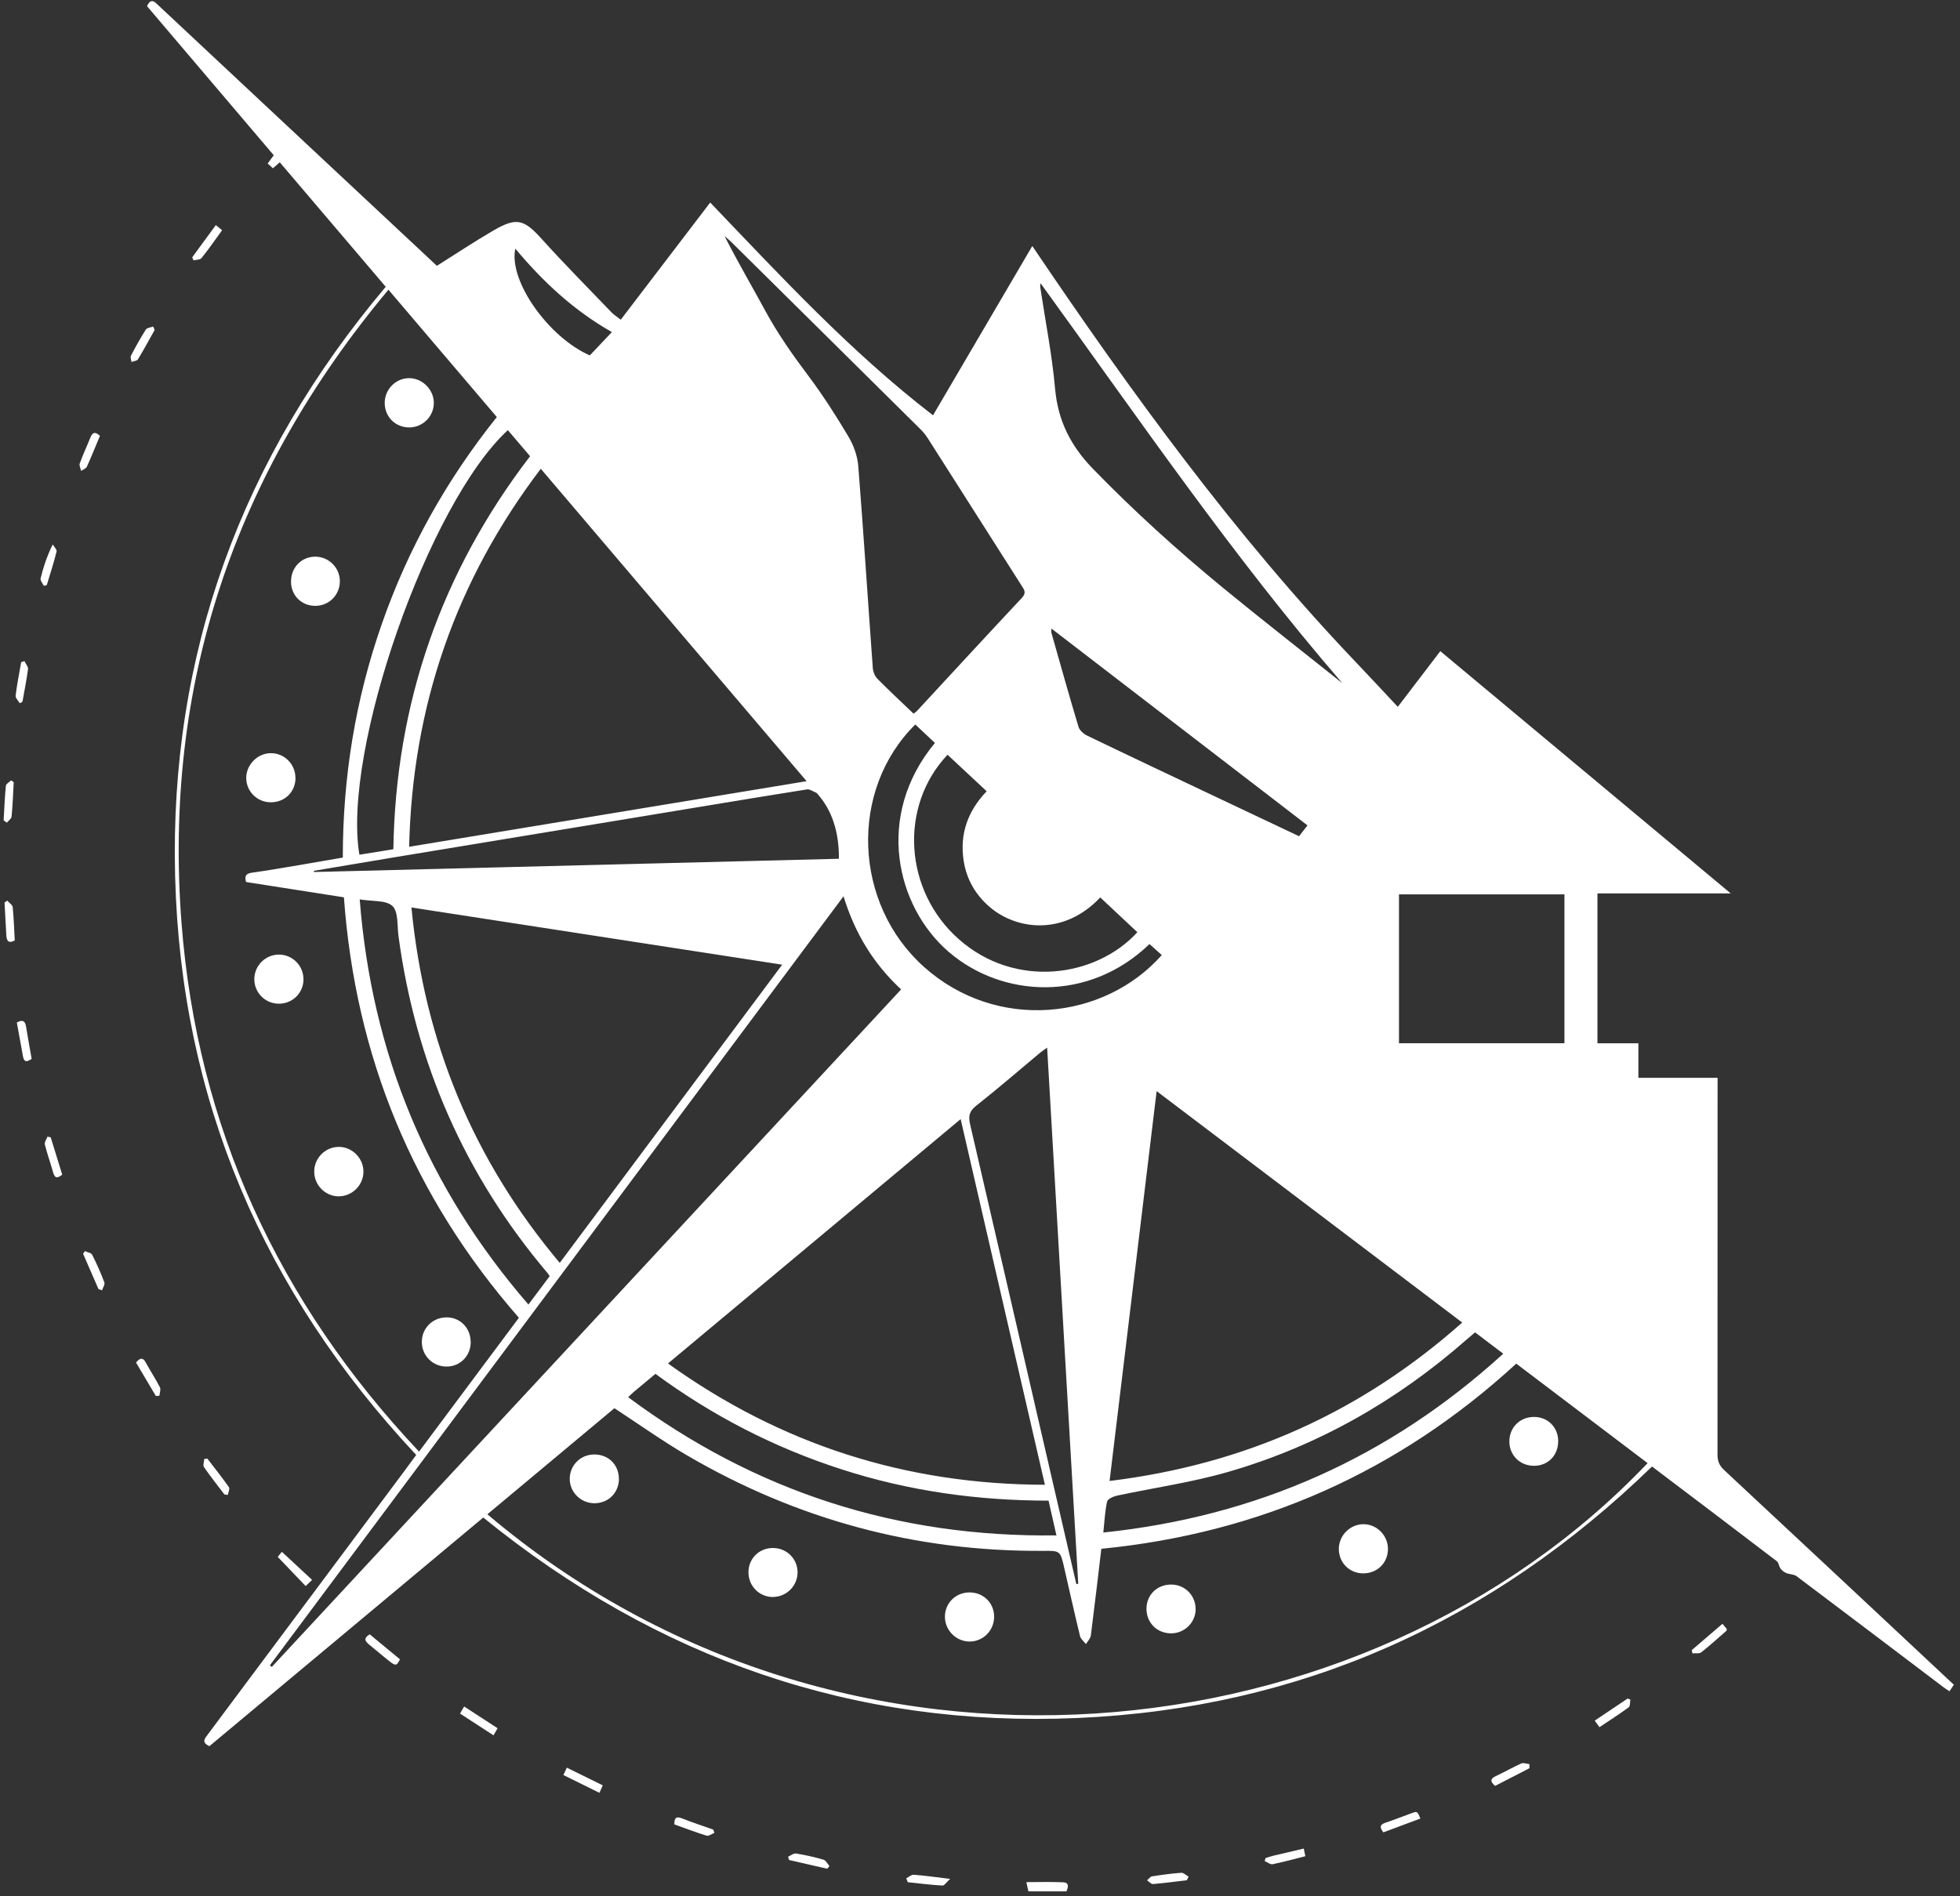 <svg xmlns="http://www.w3.org/2000/svg" xmlns:xlink="http://www.w3.org/1999/xlink" width="247px" height="239px" viewBox="0 0 247 239"><rect x="0" y="0" width="247" height="239" fill="#333333" stroke="none"/><title>Logo-Kreis</title><g id="Page-1" stroke="none" stroke-width="1" fill="none" fill-rule="evenodd"><g id="Logo" transform="translate(-78, -18.39)" fill="#FFFFFF" fill-rule="nonzero"><g id="Ebene_4" transform="translate(78.46, 18.532)"><g id="Logo-Kreis" transform="translate(0, 0)"><path d="M129.14,238.268 C129.07,237.938 128.99,237.618 128.88,237.108 C130.54,237.108 132.03,237.058 133.52,237.128 C134.33,237.168 134.14,237.758 133.94,238.268 L129.14,238.268 L129.14,238.268 Z" id="Path"></path><path d="M54.61,33.358 C57.06,31.818 59.35,30.288 61.73,28.908 C64.68,27.198 65.58,27.508 67.88,30.058 C70.71,33.198 73.7,36.198 76.62,39.248 C76.89,39.528 77.24,39.738 77.77,40.158 C81.54,35.218 85.28,30.318 89.04,25.388 C97.9,34.638 106.68,44.168 117.12,52.208 C121.33,45.028 125.45,37.988 129.63,30.868 C142.14,49.398 155.16,67.338 170.52,83.448 C172.2,85.208 173.86,86.998 175.69,88.958 C177.61,86.448 179.29,84.248 181.05,81.938 C193.19,92.068 205.29,102.168 217.65,112.478 L200.85,112.478 L200.85,131.368 L206.01,131.368 L206.01,135.718 L215.99,135.718 L215.99,137.238 C215.99,152.558 215.99,167.878 215.98,183.198 C215.98,184.018 216.19,184.578 216.81,185.158 C226.46,194.148 236.09,203.168 245.77,212.228 C245.59,212.488 245.42,212.738 245.21,213.048 C244.94,212.868 244.71,212.728 244.5,212.568 C238.32,207.888 232.14,203.198 225.94,198.538 C225.6,198.288 225.06,198.318 224.65,198.148 C224.37,198.028 224.1,197.818 223.92,197.578 C223.72,197.308 223.71,196.848 223.46,196.658 C218.25,192.678 213.02,188.718 207.73,184.718 C187.54,204.308 163.48,215.188 135.34,216.418 C107.23,217.648 82.35,208.938 60.44,191.148 C48.94,200.748 37.41,210.378 25.93,219.968 C24.87,219.478 25.36,218.978 25.76,218.448 C33.84,207.618 41.92,196.788 50,185.958 C50.67,185.068 51.32,184.158 51.99,183.258 C32.75,162.708 22.34,138.468 21.61,110.348 C20.88,82.268 30,57.558 48.15,36.008 C43.73,30.818 39.29,25.588 34.8,20.318 C34.48,20.588 34.22,20.818 33.93,21.068 C33.71,20.868 33.51,20.688 33.27,20.468 C33.52,20.128 33.75,19.818 34.04,19.428 C28.72,13.178 23.39,6.898 18.07,0.638 C18.59,-0.512 19.09,0.158 19.57,0.598 C24.62,5.318 29.67,10.048 34.72,14.778 C41.34,20.978 47.97,27.168 54.6,33.368 L54.61,33.358 Z M190.63,171.738 C175.77,185.388 158.34,193.118 138.33,195.088 C137.89,198.798 137.47,202.408 137.01,206.008 C136.96,206.388 136.61,206.738 136.39,207.098 C136.14,206.768 135.74,206.478 135.65,206.108 C134.95,203.238 134.31,200.348 133.65,197.468 C133.16,195.348 133.16,195.328 131,195.348 C114.92,195.458 99.94,191.398 86.08,183.288 C82.99,181.478 80.06,179.388 76.97,177.368 C71.69,181.778 66.33,186.248 60.96,190.738 C105.93,228.838 171.55,221.758 207.17,184.288 C201.69,180.128 196.21,175.978 190.62,171.748 L190.63,171.738 Z M48.49,36.378 C29.06,59.638 20.09,86.188 22.42,116.268 C24.41,141.918 34.62,164.038 52.35,182.838 C56.63,177.098 60.78,171.528 64.93,165.968 C51.62,150.728 44.34,133.118 42.88,112.968 C38.75,112.318 34.63,111.678 30.55,111.038 C30.31,110.208 30.6,109.958 31.33,109.858 C33.35,109.578 35.35,109.218 37.36,108.888 C39.15,108.588 40.94,108.268 42.74,107.958 C42.74,97.778 44.34,88.008 47.65,78.528 C50.97,69.008 55.82,60.338 62.15,52.428 C57.64,47.118 53.16,41.858 48.5,36.388 L48.49,36.378 Z M67.69,58.948 C56.96,73.078 51.51,88.858 51.1,106.598 C67.85,103.838 84.42,101.098 101.19,98.328 C89.94,85.108 78.87,72.088 67.69,58.948 Z M145.3,137.398 C143.31,153.888 141.35,170.138 139.37,186.538 C156.4,184.458 171.08,177.878 183.81,166.568 C170.91,156.798 158.19,147.158 145.3,137.398 Z M120.61,140.918 C108.23,151.258 96.03,161.448 83.72,171.728 C97.92,181.928 113.65,186.978 131.22,187.018 C127.67,171.598 124.16,156.368 120.6,140.918 L120.61,140.918 Z M51.39,114.258 C53.03,131.238 59.16,146.048 70.08,159.048 C79.46,146.468 88.73,134.028 98.11,121.458 C82.44,119.038 67.03,116.658 51.39,114.248 L51.39,114.258 Z M105.85,112.828 C81.63,145.298 57.59,177.538 33.55,209.778 L33.79,209.978 C60.21,181.528 86.64,153.078 113.1,124.578 C109.62,121.348 107.27,117.508 105.84,112.828 L105.85,112.828 Z M114.67,89.818 C114.89,89.638 115.03,89.558 115.13,89.438 C119.53,84.688 123.91,79.928 128.33,75.208 C128.93,74.568 128.6,74.178 128.27,73.658 C124.32,67.458 120.38,61.258 116.43,55.058 C116.2,54.688 115.91,54.348 115.61,54.038 C107.61,46.098 99.59,38.178 91.58,30.248 C91.36,30.028 91.1,29.838 90.86,29.638 C92.5,32.868 94.3,35.928 95.99,39.048 C97.56,41.938 99.43,44.598 101.4,47.218 C103.24,49.668 104.9,52.268 106.47,54.908 C107.12,56.008 107.6,57.338 107.7,58.608 C108.37,67.088 108.91,75.568 109.53,84.058 C109.56,84.528 109.79,85.088 110.11,85.418 C111.57,86.898 113.09,88.308 114.67,89.818 Z M196.69,131.358 L196.69,112.598 L175.84,112.598 L175.84,131.358 L196.69,131.358 Z M135.18,199.538 C135.26,199.528 135.34,199.508 135.42,199.498 C134.12,177.028 132.81,154.558 131.5,131.918 C131.08,132.218 130.82,132.388 130.58,132.588 C127.91,134.818 125.28,137.098 122.55,139.248 C121.68,139.938 121.56,140.558 121.79,141.568 C125.22,156.348 128.62,171.138 132.03,185.918 C133.08,190.458 134.13,194.998 135.18,199.538 L135.18,199.538 Z M105.26,108.118 C105.287,104.698 104.377,101.958 102.53,99.898 C102.53,99.898 102.48,99.828 102.45,99.808 C102.04,99.648 101.6,99.308 101.22,99.368 C94.36,100.458 87.5,101.608 80.65,102.738 C70.13,104.478 59.61,106.208 49.09,107.948 C45.76,108.498 42.42,109.068 39.09,109.628 C39.09,109.678 39.11,109.728 39.11,109.778 C61.14,109.228 83.16,108.668 105.27,108.108 L105.26,108.118 Z M168.67,85.938 C154.9,70.008 143.06,52.648 130.67,35.558 C130.64,35.818 130.61,35.928 130.63,36.038 C131.27,40.308 132.12,44.548 132.5,48.838 C132.86,52.868 134.45,56.038 137.25,58.928 C142.44,64.278 147.95,69.258 153.69,73.978 C158.63,78.028 163.67,81.958 168.67,85.948 L168.67,85.938 Z M138.19,112.988 C133.56,117.888 127.6,117.058 124.25,114.178 C122.46,112.638 121.34,110.688 120.98,108.348 C120.46,104.968 121.51,102.078 123.88,99.598 C122.19,98.018 120.57,96.508 118.95,94.998 C112.8,101.498 113.46,112.158 120.38,118.258 C127.5,124.548 137.67,123.058 142.87,117.368 C141.31,115.908 139.75,114.438 138.19,112.978 L138.19,112.988 Z M49.11,106.908 C49.41,88.488 55.13,71.998 66.34,57.368 C65.39,56.248 64.46,55.168 63.54,54.078 C53.54,63.278 42.63,94.498 44.83,107.598 C46.23,107.368 47.64,107.148 49.11,106.908 L49.11,106.908 Z M132.67,193.388 C132.33,191.878 132.02,190.498 131.68,189.018 C122.75,189.018 114.05,187.808 105.58,185.068 C97.12,182.338 89.32,178.318 82.14,173.038 C81.17,173.848 80.28,174.578 79.39,175.328 C79.18,175.508 78.99,175.698 78.7,175.978 C94.73,187.908 112.65,193.668 132.68,193.398 L132.67,193.388 Z M44.87,113.228 C46.39,132.648 53.39,149.578 66.13,164.298 C67.08,163.028 67.96,161.868 68.81,160.728 C68.67,160.508 68.61,160.408 68.53,160.318 C58.11,148.008 51.91,133.838 49.76,117.868 C49.58,116.558 49.76,114.798 49,114.068 C48.19,113.298 46.44,113.498 44.86,113.228 L44.87,113.228 Z M138.59,193.038 C157.98,191.008 174.66,183.548 188.98,170.498 C187.73,169.548 186.59,168.688 185.43,167.808 C185.06,168.128 184.75,168.378 184.45,168.638 C175.63,176.408 165.63,182.118 154.34,185.388 C149.76,186.718 144.99,187.388 140.31,188.388 C139.85,188.488 139.14,188.798 139.06,189.128 C138.79,190.318 138.74,191.558 138.58,193.038 L138.59,193.038 Z M114.88,91.188 C106.51,99.468 107.08,113.788 115.99,121.748 C125.13,129.918 138.65,128.488 145.95,120.248 C145.43,119.778 144.91,119.318 144.4,118.858 C136.75,126.248 125.86,125.658 119.11,119.858 C112.47,114.148 109.75,102.688 117.36,93.508 C116.55,92.748 115.74,91.988 114.88,91.178 L114.88,91.188 Z M132.04,79.088 C132.04,79.398 132.01,79.518 132.04,79.628 C133.16,83.578 134.27,87.538 135.45,91.468 C135.58,91.908 136.09,92.368 136.53,92.578 C141.56,95.008 146.61,97.388 151.65,99.778 C155.5,101.608 159.35,103.428 163.25,105.268 C163.61,104.808 163.92,104.398 164.31,103.898 C153.57,95.638 142.88,87.418 132.04,79.088 Z M64.48,31.198 C63.61,35.248 68.65,42.368 73.87,44.658 C74.75,43.738 75.64,42.798 76.65,41.718 C71.86,38.998 68,35.408 64.47,31.188 L64.48,31.198 Z" id="Shape"></path><path d="M0.45,113.378 C0.69,113.658 1.11,113.918 1.14,114.218 C1.28,115.608 1.32,116.998 1.4,118.408 C0.71,118.768 0.38,118.568 0.34,117.788 C0.27,116.398 0.18,115.018 0.11,113.628 C0.23,113.548 0.34,113.458 0.46,113.378 L0.45,113.378 Z" id="Path"></path><path d="M75.5,224.908 C75.36,225.228 75.24,225.488 75.08,225.848 C73.53,225.088 72.06,224.358 70.54,223.608 C70.69,223.278 70.81,223.038 70.97,222.678 C72.49,223.428 73.96,224.148 75.5,224.908 L75.5,224.908 Z" id="Path"></path><path d="M11.95,162.348 C11.3,160.868 10.66,159.378 10.01,157.898 C10.09,157.788 10.16,157.678 10.24,157.568 C10.55,157.708 11.03,157.778 11.15,158.018 C11.73,159.148 12.24,160.318 12.69,161.508 C12.79,161.768 12.5,162.168 12.4,162.508 C12.25,162.458 12.1,162.408 11.96,162.358 L11.95,162.348 Z" id="Path"></path><path d="M38.87,199.008 C38.56,199.308 38.35,199.508 38.06,199.788 C36.82,198.498 35.71,197.328 34.54,196.108 C34.75,195.848 34.94,195.618 35.06,195.468 C36.31,196.628 37.52,197.758 38.87,199.008 Z" id="Path"></path><path d="M1.67,128.748 C2.43,128.318 2.72,128.598 2.83,129.298 C3.04,130.628 3.29,131.948 3.53,133.338 C3.05,133.628 2.61,133.898 2.44,133.038 C2.17,131.598 1.92,130.158 1.66,128.738 L1.67,128.748 Z" id="Path"></path><path d="M205,214.078 C204.94,214.418 204.99,214.918 204.79,215.068 C203.61,215.938 202.37,216.728 201.1,217.578 C200.89,217.288 200.74,217.068 200.51,216.748 C201.92,215.808 203.28,214.888 204.65,213.968 C204.77,214.008 204.89,214.048 205.01,214.088 L205,214.078 Z" id="Path"></path><path d="M192.26,222.758 C190.82,223.498 189.39,224.238 187.95,224.978 C187.35,224.448 187.29,224.088 188.05,223.738 C189.13,223.238 190.16,222.638 191.25,222.148 C191.53,222.028 191.93,222.198 192.28,222.228 L192.28,222.748 L192.26,222.758 Z" id="Path"></path><path d="M2.61,83.188 C2.77,83.528 3.11,83.898 3.07,84.208 C2.89,85.588 2.61,86.948 2.37,88.318 C2.26,88.378 2.14,88.438 2.03,88.508 C1.85,88.188 1.48,87.848 1.51,87.548 C1.68,86.128 1.96,84.728 2.21,83.328 C2.35,83.278 2.48,83.238 2.62,83.188 L2.61,83.188 Z" id="Path"></path><path d="M149.1,236.868 C147.68,237.038 146.27,237.228 144.85,237.348 C144.61,237.368 144.34,237.048 144.09,236.878 C144.3,236.708 144.49,236.418 144.73,236.378 C145.95,236.188 147.17,236.018 148.4,235.928 C148.7,235.908 149.02,236.248 149.33,236.418 C149.26,236.568 149.18,236.708 149.11,236.858 L149.1,236.868 Z" id="Path"></path><path d="M113.74,236.628 C114.06,236.468 114.39,236.158 114.69,236.178 C116.07,236.278 117.45,236.478 119.28,236.698 C118.81,237.118 118.55,237.548 118.31,237.538 C116.85,237.458 115.4,237.268 113.94,237.118 C113.87,236.948 113.8,236.788 113.74,236.618 L113.74,236.628 Z" id="Path"></path><path d="M19.03,41.448 C18.33,42.688 17.66,43.948 16.92,45.158 C16.8,45.358 16.38,45.378 16.11,45.488 C16.08,45.218 15.94,44.898 16.04,44.698 C16.63,43.578 17.24,42.458 17.92,41.398 C18.07,41.168 18.53,41.138 18.84,41.018 C18.9,41.158 18.96,41.308 19.03,41.448 Z" id="Path"></path><path d="M0,103.268 C0.08,101.808 0.14,100.358 0.28,98.908 C0.3,98.668 0.71,98.458 0.93,98.228 C1.04,98.298 1.16,98.378 1.27,98.448 C1.19,99.898 1.14,101.348 1,102.798 C0.97,103.068 0.61,103.308 0.4,103.558 C0.27,103.458 0.13,103.368 0,103.268 L0,103.268 Z" id="Path"></path><path d="M16.68,171.608 C17.23,170.958 17.57,170.978 17.92,171.628 C18.49,172.678 19.15,173.668 19.69,174.728 C19.83,175.008 19.66,175.438 19.63,175.798 C19.48,175.798 19.33,175.818 19.18,175.828 C18.36,174.438 17.53,173.048 16.68,171.608 L16.68,171.608 Z" id="Path"></path><path d="M57.51,215.858 C57.7,215.538 57.85,215.278 58.03,214.968 C59.46,215.898 60.82,216.788 62.25,217.708 C62.07,218.008 61.93,218.258 61.73,218.598 C60.3,217.668 58.93,216.788 57.51,215.858 Z" id="Path"></path><path d="M173.88,230.838 C173.41,230.238 173.38,229.878 174.11,229.628 C175.24,229.248 176.36,228.808 177.48,228.398 C178.14,228.158 178.15,228.168 178.54,229.088 C176.98,229.668 175.43,230.248 173.88,230.828 L173.88,230.838 Z" id="Path"></path><path d="M27.82,188.238 C26.96,187.098 26.06,185.978 25.25,184.798 C25.09,184.568 25.26,184.118 25.28,183.768 C25.41,183.748 25.54,183.738 25.67,183.718 C26.58,184.908 27.52,186.088 28.39,187.318 C28.53,187.518 28.31,187.958 28.25,188.298 C28.1,188.278 27.96,188.258 27.81,188.238 L27.82,188.238 Z" id="Path"></path><path d="M49.95,209.028 C49.31,210.118 49.63,210.078 46.15,207.238 C45.64,206.818 45.21,206.428 46.13,205.868 C47.37,206.898 48.64,207.948 49.95,209.028 Z" id="Path"></path><path d="M89.57,230.898 C89.24,231.028 88.85,231.328 88.58,231.248 C87.22,230.828 85.88,230.318 84.52,229.828 C84.52,229.038 84.72,228.758 85.51,229.078 C86.8,229.598 88.12,230.018 89.43,230.488 C89.48,230.628 89.53,230.768 89.57,230.908 L89.57,230.898 Z" id="Path"></path><path d="M98.85,233.908 C99.19,233.758 99.55,233.448 99.85,233.498 C101.02,233.688 102.19,233.948 103.32,234.278 C103.62,234.368 103.82,234.808 104.07,235.078 C103.98,235.188 103.88,235.308 103.79,235.418 L98.98,234.318 C98.94,234.178 98.89,234.038 98.85,233.898 L98.85,233.908 Z" id="Path"></path><path d="M26.73,28.228 C27.03,28.478 27.27,28.668 27.53,28.878 C26.64,30.098 25.83,31.278 24.93,32.398 C24.75,32.618 24.27,32.588 23.93,32.678 C23.87,32.548 23.81,32.428 23.76,32.298 C24.74,30.958 25.72,29.628 26.74,28.228 L26.73,28.228 Z" id="Path"></path><path d="M12.13,54.808 C11.57,56.138 11.06,57.428 10.49,58.678 C10.38,58.918 10.02,59.038 9.77,59.218 C9.7,58.898 9.49,58.538 9.59,58.278 C9.99,57.168 10.5,56.088 10.94,54.988 C11.22,54.298 11.58,54.268 12.14,54.808 L12.13,54.808 Z" id="Path"></path><path d="M7.39,147.918 C6.83,148.368 6.46,148.458 6.24,147.658 C5.91,146.478 5.49,145.318 5.19,144.118 C5.12,143.838 5.4,143.468 5.52,143.138 C5.66,143.168 5.8,143.188 5.93,143.218 C6.42,144.788 6.9,146.358 7.38,147.918 L7.39,147.918 Z" id="Path"></path><path d="M216.6,204.538 C216.82,204.798 216.99,205.008 217.16,205.208 C217.13,205.298 217.13,205.398 217.09,205.438 C216.04,206.348 215.02,207.288 213.92,208.148 C213.67,208.338 213.19,208.228 212.82,208.268 C212.79,208.128 212.76,207.998 212.74,207.858 C213.97,206.798 215.2,205.748 216.6,204.548 L216.6,204.538 Z" id="Path"></path><path d="M164.05,233.838 C162.62,234.198 161.28,234.568 159.92,234.848 C159.62,234.908 159.25,234.588 158.91,234.448 C158.95,234.318 158.99,234.198 159.03,234.068 C159.37,233.968 159.7,233.848 160.04,233.768 C161.28,233.468 162.51,233.188 163.84,232.878 C163.91,233.228 163.97,233.518 164.04,233.848 L164.05,233.838 Z" id="Path"></path><path d="M5.07,73.718 C4.92,73.398 4.59,73.028 4.66,72.758 C5,71.368 5.44,70.008 6.18,68.488 C6.36,68.788 6.73,69.138 6.67,69.378 C6.32,70.798 5.86,72.198 5.44,73.598 C5.32,73.638 5.2,73.678 5.08,73.708 L5.07,73.718 Z" id="Path"></path><path d="M171.32,198.188 C169.57,198.178 168.23,196.808 168.26,195.048 C168.29,193.388 169.68,192.008 171.33,191.988 C173.03,191.968 174.46,193.398 174.45,195.118 C174.45,196.868 173.09,198.198 171.31,198.188 L171.32,198.188 Z" id="Path"></path><path d="M124.82,203.688 C124.8,205.428 123.39,206.818 121.67,206.778 C120.01,206.748 118.64,205.358 118.62,203.698 C118.6,201.948 119.96,200.588 121.72,200.588 C123.49,200.588 124.84,201.938 124.82,203.688 L124.82,203.688 Z" id="Path"></path><path d="M195.9,181.538 C195.9,183.328 194.6,184.648 192.82,184.628 C191.09,184.608 189.78,183.318 189.75,181.618 C189.72,179.848 191.03,178.498 192.8,178.468 C194.57,178.438 195.9,179.748 195.91,181.538 L195.9,181.538 Z" id="Path"></path><path d="M150.22,202.718 C150.19,204.438 148.75,205.798 147.02,205.748 C145.25,205.688 143.97,204.318 144.02,202.548 C144.08,200.798 145.46,199.538 147.25,199.598 C148.94,199.658 150.24,201.038 150.21,202.728 L150.22,202.718 Z" id="Path"></path><path d="M77.54,186.258 C77.54,188.028 76.19,189.358 74.43,189.348 C72.69,189.328 71.3,187.908 71.34,186.208 C71.38,184.518 72.72,183.208 74.42,183.198 C76.21,183.188 77.53,184.488 77.53,186.268 L77.54,186.258 Z" id="Path"></path><path d="M96.95,201.168 C95.23,201.168 93.85,199.778 93.86,198.038 C93.87,196.288 95.24,194.958 97,194.988 C98.7,195.018 100.03,196.348 100.05,198.028 C100.07,199.738 98.66,201.158 96.95,201.158 L96.95,201.168 Z" id="Path"></path><path d="M45.34,147.598 C45.31,149.308 43.86,150.698 42.15,150.658 C40.44,150.618 39.08,149.148 39.14,147.428 C39.2,145.758 40.59,144.418 42.26,144.428 C43.96,144.438 45.37,145.888 45.34,147.598 Z" id="Path"></path><path d="M51.14,53.738 C49.38,53.748 48.03,52.418 48.02,50.658 C48.02,48.978 49.34,47.588 51,47.528 C52.68,47.468 54.17,48.888 54.21,50.578 C54.25,52.298 52.86,53.718 51.13,53.738 L51.14,53.738 Z" id="Path"></path><path d="M36.78,97.908 C36.78,99.668 35.44,100.998 33.66,100.988 C31.97,100.988 30.6,99.648 30.57,97.978 C30.54,96.288 31.96,94.818 33.65,94.798 C35.37,94.778 36.77,96.178 36.77,97.918 L36.78,97.908 Z" id="Path"></path><path d="M36.22,73.128 C36.22,71.358 37.57,70.008 39.31,70.028 C40.98,70.048 42.35,71.418 42.37,73.078 C42.39,74.828 41.04,76.208 39.3,76.228 C37.53,76.238 36.21,74.918 36.21,73.138 L36.22,73.128 Z" id="Path"></path><path d="M58.86,168.978 C58.88,170.748 57.55,172.118 55.81,172.118 C54.07,172.118 52.69,170.738 52.7,168.998 C52.7,167.308 54.02,165.968 55.72,165.918 C57.47,165.868 58.83,167.198 58.85,168.968 L58.86,168.978 Z" id="Path"></path><path d="M37.79,123.318 C37.77,125.058 36.37,126.408 34.63,126.378 C32.9,126.348 31.54,124.918 31.59,123.198 C31.64,121.528 33.02,120.188 34.69,120.188 C36.41,120.188 37.8,121.598 37.78,123.318 L37.79,123.318 Z" id="Path"></path></g></g></g></g></svg>